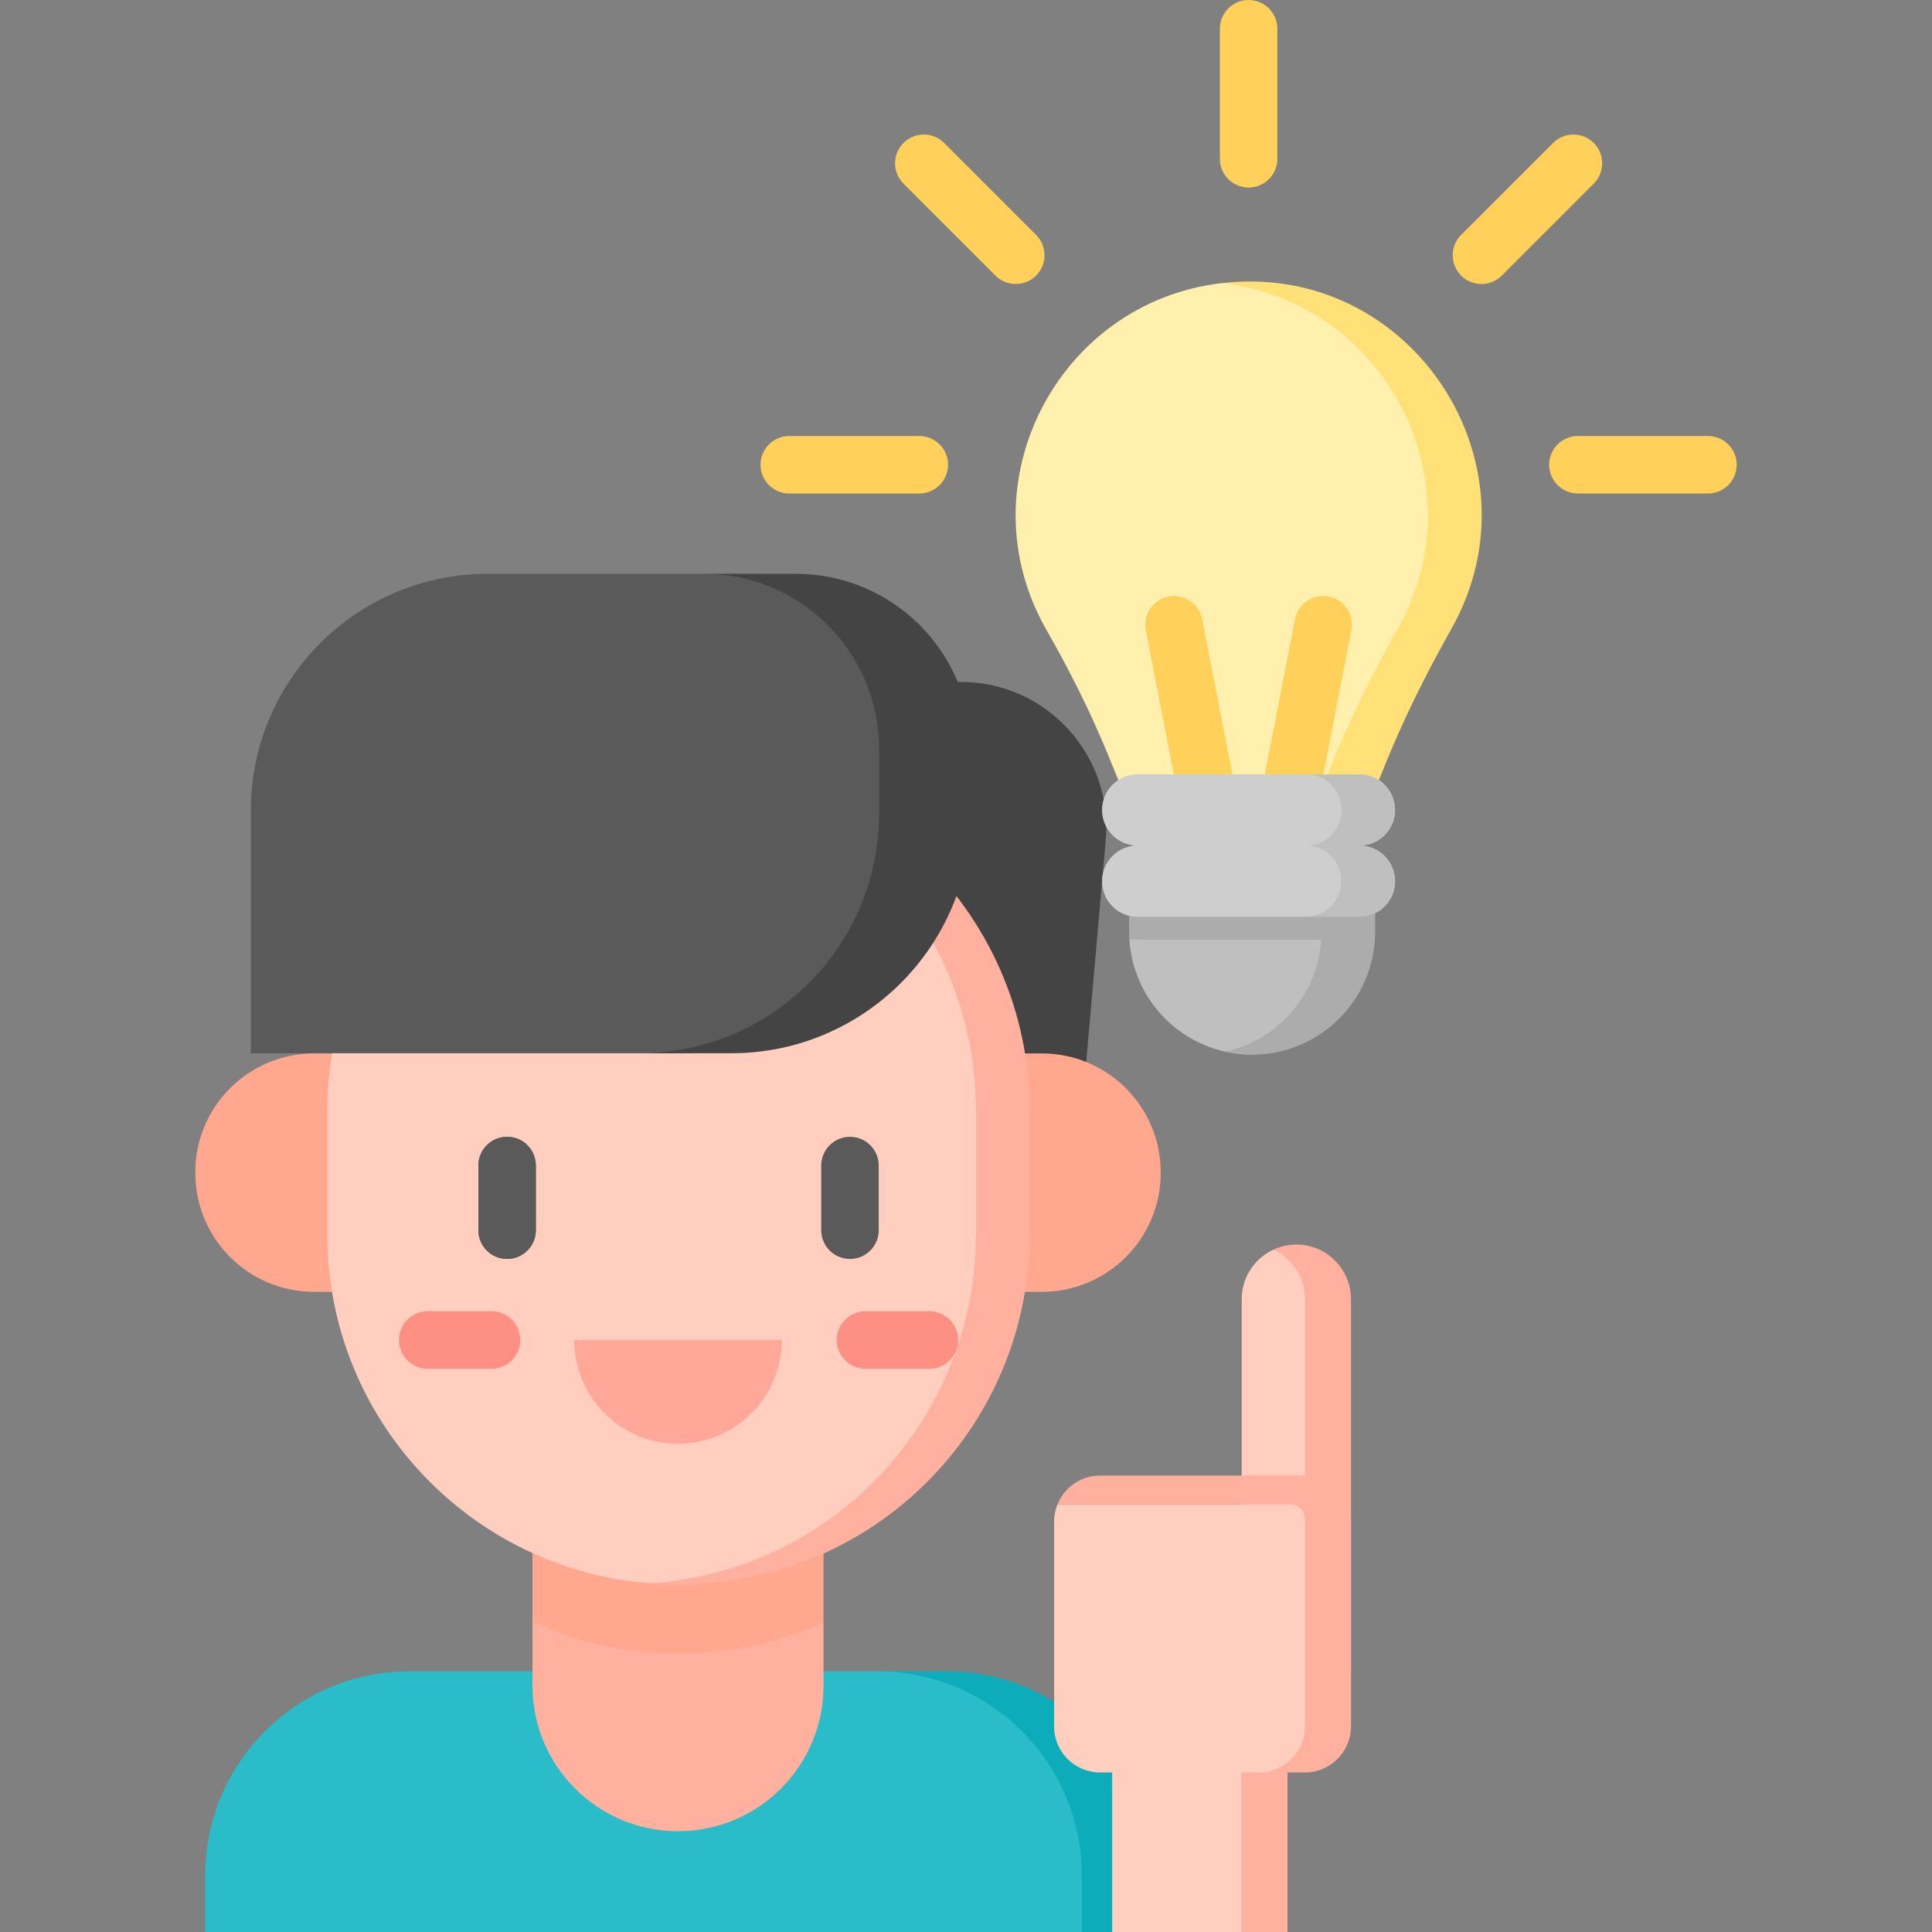 <svg id="Capa_1" enable-background="new 0 0 512 512" height="512" viewBox="0 0 512 512" width="512" xmlns="http://www.w3.org/2000/svg"><rect x="0" y="0" width="512" height="512" fill="#808080" stroke="none"/><g><path d="m292.787 510.408v-13.348c0-29.897-24.237-54.134-54.134-54.134-15.418 0-115.011 0-130.141 0-29.897 0-54.134 24.237-54.134 54.134v14.94h232.315z" fill="#2abcc8"/><path d="m250.841 442.925h-18.282c29.897 0 54.134 24.237 54.134 54.134v14.941h18.282v-14.941c0-29.897-24.236-54.134-54.134-54.134z" fill="#0cacba"/><path d="m207.171 353.92h-54.988v63.475l-11.071 12.474v16.859c0 21.281 17.248 38.565 38.565 38.565 21.299 0 38.565-17.266 38.565-38.565v-16.755l-11.071-12.579z" fill="#ffb09e"/><path d="m141.111 353.92v75.95c24.933 11.349 53.439 10.741 77.13.104 0-12.48 0-67.555 0-76.054z" fill="#ffa78f"/><path d="m335.087 427.442h-40.301v84.558h34.207l6.094-2.316z" fill="#ffcebf"/><path d="m337.456 331.179c-4.948 2.303-8.387 7.305-8.387 13.122v99.176h22.866c0-11.992 0-83.282 0-99.176 0-5.817-3.438-10.819-8.386-13.122z" fill="#ffcebf"/><path d="m284.676 317.448 8.363-94.847c1.985-22.509-15.753-41.879-38.349-41.879h-73.162v136.726z" fill="#444"/><path d="m230.865 279.172h45.24c17.393 0 31.493 14.1 31.493 31.493v.194c0 17.393-14.1 31.493-31.493 31.493h-45.24z" fill="#ffa78f"/><path d="m128.488 342.351h-45.24c-17.393 0-31.493-14.1-31.493-31.493v-.194c0-17.393 14.1-31.493 31.493-31.493h45.24z" fill="#ffa78f"/><g><path d="m266.777 327.129v-32.877c0-48.165-37.594-92.494-94.024-92.494-48.077 3.453-86.011 43.538-86.011 92.494v32.877c0 48.881 37.816 88.916 85.786 92.479 56.951 0 94.249-44.605 94.249-92.479z" fill="#ffcebf"/></g><path d="m152.183 355.113c0 15.184 12.309 27.494 27.494 27.494 15.184 0 27.494-12.309 27.494-27.494z" fill="#ffa799"/><g><path d="m225.252 333.636c-4.207 0-7.618-3.411-7.618-7.618v-17.14c0-4.207 3.411-7.618 7.618-7.618s7.618 3.411 7.618 7.618v17.14c0 4.208-3.411 7.618-7.618 7.618z" fill="#5a5a5a"/></g><g><path d="m134.387 333.636c-4.207 0-7.618-3.411-7.618-7.618v-17.14c0-4.207 3.411-7.618 7.618-7.618s7.618 3.411 7.618 7.618v17.14c0 4.208-3.411 7.618-7.618 7.618z" fill="#5a5a5a"/></g><g><path d="m246.295 362.731h-16.921c-4.207 0-7.618-3.411-7.618-7.618s3.411-7.618 7.618-7.618h16.921c4.207 0 7.618 3.411 7.618 7.618s-3.411 7.618-7.618 7.618z" fill="#fe8f83"/></g><path d="m172.697 201.753c48.051 3.48 85.955 43.562 85.955 92.5v32.877c0 47.534-36.323 88.84-86.193 92.485 55.658 4.174 100.412-39.467 100.412-92.485v-32.877c0-53.032-44.704-96.522-100.174-92.5z" fill="#ffb09e"/><g><path d="m134.387 333.636c4.207 0 7.618-3.411 7.618-7.618v-17.14c0-4.207-3.411-7.618-7.618-7.618s-7.618 3.411-7.618 7.618v17.14c0 4.208 3.411 7.618 7.618 7.618z" fill="#5a5a5a"/></g><g><path d="m113.344 362.731h16.921c4.207 0 7.618-3.411 7.618-7.618s-3.411-7.618-7.618-7.618h-16.921c-4.207 0-7.618 3.411-7.618 7.618s3.411 7.618 7.618 7.618z" fill="#fe8f83"/></g><path d="m294.786 427.442h46.396v84.558h-46.396z" fill="#ffcebf"/><path d="m328.993 427.442h12.188v84.558h-12.188z" fill="#ffb09e"/><path d="m343.549 329.821c-2.18 0-4.24.496-6.094 1.358 4.948 2.303 8.386 7.305 8.386 13.122v58.93 40.246h12.188v-99.176c.001-7.997-6.482-14.48-14.48-14.48z" fill="#ffb09e"/><path d="m196.694 152.065c-7.675 0-60.924 0-67.455 0-34.662 0-62.76 28.099-62.76 62.76v64.293h113.114c35.085 0 63.526-28.442 63.526-63.526v-17.102c0-25.64-20.785-46.425-46.425-46.425z" fill="#5a5a5a"/><path d="m210.914 152.065h-24.377c25.64 0 46.425 20.785 46.425 46.425v17.101c0 35.085-28.442 63.526-63.526 63.526h24.377c35.085 0 63.526-28.442 63.526-63.526v-17.101c0-25.64-20.785-46.425-46.425-46.425z" fill="#444"/><path d="m348.048 398.661c-7.88 0-60.064 0-67.802 0-.515 1.38-.894 2.726-.894 4.571v54.302c0 6.731 5.457 12.188 12.188 12.188h48.215c6.728-.004 12.181-5.459 12.181-12.188v-54.985c0-2.148-1.741-3.888-3.888-3.888z" fill="#ffcebf"/><path d="m358.03 457.533v-54.302c0-6.731-5.457-12.188-12.188-12.188h-54.302c-5.114 0-9.485 3.153-11.294 7.618h61.708c2.147 0 3.888 1.741 3.888 3.888v54.985c0 6.73-5.455 12.186-12.185 12.188h12.185c6.65-.001 12.188-5.439 12.188-12.189z" fill="#ffb09e"/><g><path d="m299.28 248.778c.957 16.79 14.614 30.171 31.515 30.698 17.546-.529 31.609-14.908 31.609-32.581v-3.931h-61.178v3.93z" fill="#bfbfbf"/><g><g><path d="m330.894 49.7c-4.208 0-7.618-3.411-7.618-7.618v-34.464c0-4.207 3.41-7.618 7.618-7.618s7.618 3.411 7.618 7.618v34.464c0 4.207-3.41 7.618-7.618 7.618z" fill="#ffd15b"/></g><g><path d="m452.626 130.782h-34.464c-4.208 0-7.618-3.411-7.618-7.618s3.41-7.618 7.618-7.618h34.464c4.208 0 7.618 3.411 7.618 7.618s-3.41 7.618-7.618 7.618z" fill="#ffd15b"/></g><g><path d="m243.626 130.782h-34.465c-4.207 0-7.618-3.411-7.618-7.618s3.411-7.618 7.618-7.618h34.465c4.207 0 7.618 3.411 7.618 7.618s-3.411 7.618-7.618 7.618z" fill="#ffd15b"/></g><g><path d="m263.799 73.029-24.369-24.37c-2.975-2.975-2.975-7.798 0-10.773 2.975-2.974 7.798-2.975 10.773 0l24.37 24.37c2.975 2.975 2.975 7.798 0 10.773-2.976 2.974-7.798 2.975-10.774 0z" fill="#ffd15b"/></g><g><path d="m387.215 73.029c-2.975-2.975-2.975-7.798 0-10.773l24.371-24.37c2.977-2.975 7.799-2.975 10.774 0s2.975 7.798 0 10.773l-24.371 24.37c-2.976 2.974-7.799 2.975-10.774 0z" fill="#ffd15b"/></g></g><path d="m360.263 205.204h-58.737c-5.214 0-9.44 4.226-9.44 9.44 0 5.211 4.224 9.44 9.44 9.44h58.737c5.214 0 9.44-4.226 9.44-9.44 0-5.213-4.227-9.44-9.44-9.44z" fill="#cecece"/><path d="m360.263 224.084h-58.737c-5.214 0-9.44 4.226-9.44 9.44 0 5.211 4.224 9.44 9.44 9.44h58.737c5.214 0 9.44-4.226 9.44-9.44 0-5.211-4.224-9.44-9.44-9.44z" fill="#cecece"/><path d="m323.725 75.037c-43.372 5.073-68.397 53.222-46.495 91.727 11.146 19.597 15.449 30.884 19.808 41.587h59.587c3.688-9.055 8.326-21.126 19.982-41.896 22.606-40.281-5.909-91.418-52.882-91.418z" fill="#fff0ad"/><path d="m323.725 75.037c43.825 4.99 68.223 53.225 46.789 91.418-11.656 20.77-16.294 32.841-19.982 41.896h14.22c3.688-9.055 8.326-21.126 19.982-41.896 24.414-43.504-10.754-97.293-61.009-91.418z" fill="#ffe177"/><g><g><path d="m311.969 209.806-8.326-42.778c-.803-4.13 1.893-8.129 6.023-8.933 4.132-.805 8.13 1.893 8.933 6.022l8.326 42.778c.803 4.13-1.893 8.129-6.023 8.933-4.122.804-8.128-1.886-8.933-6.022z" fill="#ffd15b"/></g><g><path d="m340.886 215.828c-4.129-.804-6.826-4.803-6.023-8.933l8.325-42.778c.804-4.129 4.805-6.826 8.933-6.022 4.129.804 6.826 4.803 6.023 8.933l-8.325 42.778c-.804 4.132-4.806 6.826-8.933 6.022z" fill="#ffd15b"/></g></g><path d="m360.263 205.204h-14.22c5.214 0 9.44 4.226 9.44 9.44 0 5.213-4.226 9.44-9.44 9.44h14.22c5.214 0 9.44-4.226 9.44-9.44 0-5.213-4.227-9.44-9.44-9.44z" fill="#bfbfbf"/><path d="m350.216 230.178c-52.979 0-49.32-.126-50.994.295 0 18.186-.02 16.93.058 18.305 1.634.4-2.038.28 50.858.28-.957 14.595-11.513 26.563-25.419 29.657 19.882 4.427 38.951-10.243 39.687-30.625.042-1.158.03.686.03-16.931z" fill="#acacac"/><path d="m360.263 224.084h-14.22c5.214 0 9.44 4.226 9.44 9.44 0 5.214-4.226 9.44-9.44 9.44h14.22c5.214 0 9.44-4.226 9.44-9.44 0-5.213-4.227-9.44-9.44-9.44z" fill="#bfbfbf"/><g><path d="m355.483 214.644c0-5.212-4.224-9.438-9.436-9.44h-44.521c-5.214 0-9.44 4.226-9.44 9.44 0 5.211 4.224 9.44 9.44 9.44h44.518c5.213 0 9.439-4.226 9.439-9.44z" fill="#cecece"/></g><g><path d="m355.483 233.524c0-5.213-4.226-9.44-9.44-9.44h-44.518c-5.214 0-9.44 4.226-9.44 9.44 0 5.211 4.224 9.44 9.44 9.44h44.521c5.213-.002 9.437-4.228 9.437-9.44z" fill="#cecece"/></g></g></g></svg>